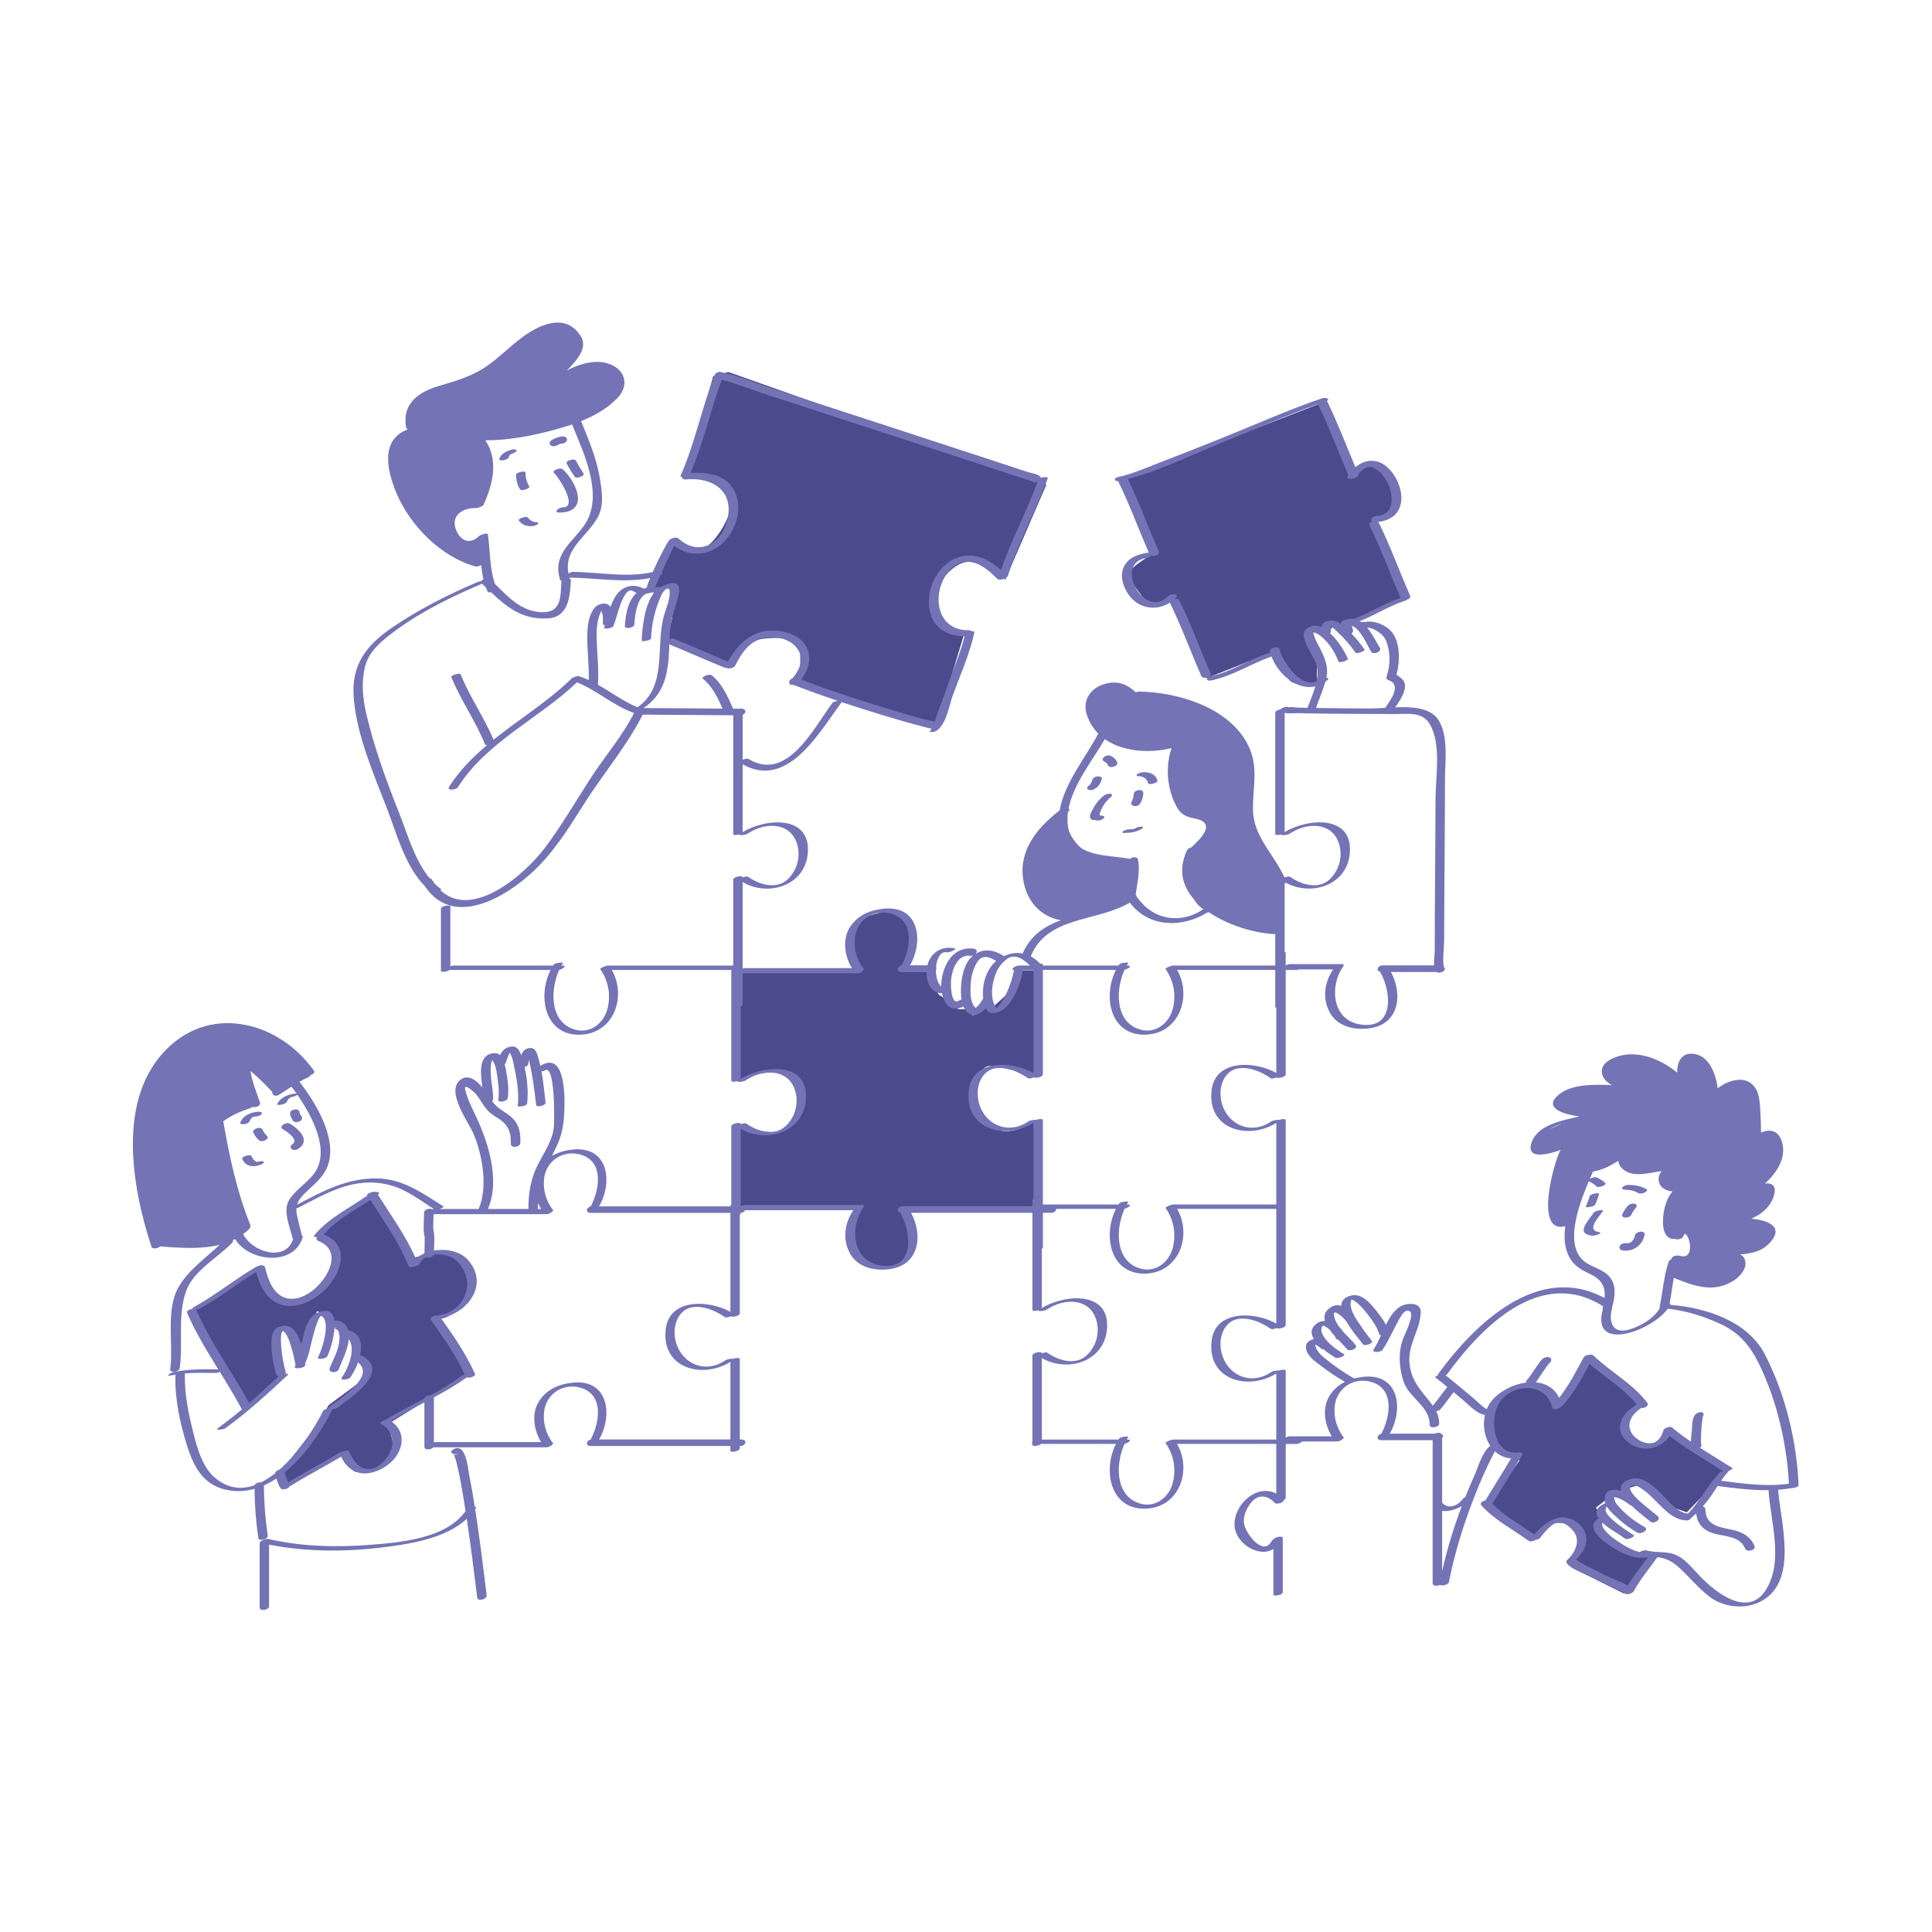 <?xml version="1.0" standalone="no"?>
<svg version="1.1" id="Layer_1" xmlns="http://www.w3.org/2000/svg" xmlns:xlink="http://www.w3.org/1999/xlink" x="0px" y="0px" width="595.28px" height="595.28px" viewBox="0 0 595.28 595.28" enable-background="new 0 0 595.28 595.28" xml:space="preserve">
<path id="color_x5F_2" fill="#4a4a8c" d="M321.249,372.455l-42.5,1l2.5,10.5c0,0-2.5,6-6.5,6.5s-10.5-2-12.5-5s1.5-13.5,1.5-13.5
	h-37.5v-24.5l2-1c0,0,7.5,3.5,12.5,2s6-7.5,6-7.5s0.5-5-4-9s-15.5,1-15.5,1v-33.5l37.5-0.5c0,0-3-1.5-3.5-7.5s2-8.5,11-10.5
	s8,8.5,8,8.5l-1,9h8l0.5,5.5l1.5,2.5l3,2l3,2.5h3.5l1,2l3.5-3l2.5,0.5l6-5.5l3-6h4l1,33l-2-1c0,0-10.5-2.5-13-2.5s-5.5,6.5-5.5,6.5
	s2,9,7,12.5s13.5-2.5,13.5-2.5L321.249,372.455z M514.249,441.455c0,0-0.5,2-3,3.5s-4.5,0.5-8.5-2s3-11,3-11l-15.343-13.087
	l-1.657-1.413l-3,8.5l-7,7.5l-0.5-4c0,0-4-2.5-6.5-2.5s-11,2-12,10.5s8.5,12.5,8.5,12.5l-10.5,14.5l16,9c0,0,0,0,1.5-2.5
	s7.5-2,11-0.5s-2,12.5-2,12.5l16,8l8.5-11.5c0,0-6.5,0-9-1.5s-8.5-7-8.5-7l2-3.5l-1.5-3l2-1.5l2-1.5l2.5-1.5l2-1l5-1.5l8.5,6.5l6,2
	l12.5-13L514.249,441.455z M140.249,387.455c-3.5-3-14,0.5-14,0.5l-10.5-20.5l-17.5,13l5.5,4.5l-2,8.5c0,0-5,6-10.5,8s-11-11-11-11
	l-22,13.5l18,29.5l10.5-10l-1.5-3c0,0-0.5-8,2-10.5s4,8.5,4,8.5l2.5-6.5l4-8l5,3l2,1.5l2.5,2.5l2,2l1,4l1.5,2l1,5.5l-11.5,8.5
	l-3,5.5l-12.5,16l0.5,2l2,2l17.5-11l3.5,6c0,0,7,0.5,10.5-3s-0.5-11.5-0.5-11.5l25-15.5l-11-16.5l4-1c0,0,6-2.5,7-7.5
	S143.749,390.455,140.249,387.455z M430.749,154.455c1-3.5,0-6.5-5.5-10s-8,3-8,3l-9.5-23.5l-62,24l9,23c0,0-7,4-7,6s6,9,6,9l7.5-1
	l10.5,24l19-7.5l2.5,0.5c0,0,2.5,6.5,4.5,8s8,1,8,1s0-5,0-7s-2.5-9.5-2.5-9.5l6,1.5l1-2.5l2.5-0.5l3-1l3.5-1l13-6l-8.5-24
	C423.749,160.955,429.749,157.955,430.749,154.455z M219.748,115.956l-8.667,30.667l8.667,1.333l6,6.667
	c0,0-1.333,7.333-6.667,12.667s-12-0.667-12-0.667l-7.333,14l4,0.667h4l-0.667,9.333l-2,7.333l19.333,8c0,0,4.667-6.667,6.667-8
	s9.333-2,13.333-0.667s1.333,13.333,1.333,13.333l42.667,13.333l8.667-28.667l-6.667-3.333l-2.667-9.333c0,0,4-8,9.333-9.333
	s12.667,5.333,12.667,5.333l12.667-29.333l-98-34.667L219.748,115.956z"></path>
<path id="color_x5F_1" d="M493.889,373.13c-0.859,1.26-1.939,2.417-2.623,3.789c-0.824,1.652-0.22,2.54,1.6,2.74
	c0.662,0.073-0.215,0.588-0.38,0.66c-0.611,0.27-1.346,0.469-2.019,0.395c-1.484-0.163-3.025-0.802-2.355-2.557
	c0.64-1.674,1.932-3.018,2.929-4.48c0.322-0.472,1.2-0.646,1.711-0.744C492.826,372.918,494.155,372.739,493.889,373.13z
	 M499.961,385.292c3.263,0.446,6.12-1.569,6.746-4.798c0.294-1.522-2.679-1.197-2.946,0.183c-0.281,1.453-1.273,2.598-2.83,2.386
	c-0.704-0.096-1.579,0.223-1.88,0.913C498.757,384.648,499.319,385.205,499.961,385.292z M489.786,371.89
	c0.446-0.084,1.477-0.273,1.709-0.752c0.496-1.023,0.838-2.116,1.197-3.192c0.151-0.454-0.97-0.245-1.142-0.212
	c-0.384,0.073-1.553,0.285-1.709,0.752c-0.359,1.076-0.701,2.169-1.197,3.192C488.434,372.113,489.662,371.914,489.786,371.89z
	 M501.648,371.458c-0.753,0.775-1.294,1.673-1.774,2.634c-0.314,0.629,0.27,1.02,0.843,1.066c0.647,0.052,1.582-0.216,1.897-0.848
	c0.394-0.787,0.8-1.52,1.417-2.155c0.454-0.467,0.285-1.065-0.334-1.247C503.011,370.708,502.144,370.947,501.648,371.458z
	 M500.656,366.553c1.361,0.02,2.85,0.274,4.022,1.005c0.557,0.347,1.324,0.185,1.898-0.044c0.18-0.072,1.349-0.698,0.808-1.035
	c-1.657-1.033-3.625-1.362-5.554-1.39c-0.632-0.009-1.509,0.24-1.922,0.754C499.475,366.383,500.278,366.548,500.656,366.553z
	 M551.824,458.54c-0.037,0.009-0.073,0.02-0.11,0.026c-1.276,0.219-2.565,0.349-3.859,0.443c0.871,10.446,6.131,27.8-4.863,34.172
	c-5.047,2.925-12.024,2.155-16.507-1.389c-3.234-2.557-5.829-5.739-8.847-8.526c-2.33-2.151-4.108-3.116-6.989-3.479
	c-0.018,0.03-0.027,0.057-0.049,0.088c-2.448,3.428-5.167,6.659-7.183,10.375c-0.087,0.16-0.234,0.294-0.413,0.408
	c-0.637,0.497-1.949,0.781-2.498,0.27c-0.525-0.489-2.792-1.363-3.8-1.857c-2.225-1.091-4.452-2.179-6.665-3.294
	c-1.018-0.513-7.758-3.057-7.415-4.688c0.048-0.231,0.209-0.431,0.428-0.595c2.359-2.244,4.108-5.98,1.638-8.854
	c-1.8-2.094-4.258-3.628-6.763-1.496c-1.319,1.123-2.418,2.428-3.486,3.785c-0.207,0.263-0.813,0.471-1.407,0.565
	c-0.608,0.403-1.564,0.604-2.053,0.25c-4.925-3.568-10.448-6.377-14.568-10.946c-0.565-0.627,0.334-1.301,1.273-1.488
	c2.578-4.349,5.34-8.586,7.898-12.95c-1.976-0.155-3.644-0.956-4.959-2.17c-0.123,0.193-0.259,0.425-0.406,0.708
	c-0.538,1.034-1.064,2.073-1.562,3.126c-1.431,3.027-2.784,6.093-4.017,9.206c-3.51,8.863-6.389,17.935-8.221,27.298
	c-0.147,0.751-2.155,1.219-2.736,0.791c-0.86,0.446-2.261,0.414-2.261-0.545c0-14.677,0-29.354,0-44.03c-5.248,0-10.496,0-15.744,0
	c-1.815,0-1.412-1.702-0.076-1.972c2.689-5.037,4.09-13.289-2.378-15.738c-5.578-2.112-11.392,1.366-11.979,7.258
	c-0.341,3.423,0.572,6.504,2.528,9.313c0.917,0.304-0.765,1.533-1.689,1.533c-3.618,0-7.235,0-10.853,0
	c-0.399,0.363-1.28,0.759-1.763,0.759c-1.108,0-2.215,0-3.323,0c0,5.536,0,11.072,0,16.607c0,0.273-0.244,0.504-0.587,0.683
	c0.049,0.732-2.213,1.506-2.808,0.863c-2.302-2.49-5.241-2.749-7.413,0.111c-1.39,1.83-2.551,4.415-1.924,6.767
	c0.802,3.014,5.94,9.739,8.442,4.819c0.091-0.18,0.308-0.336,0.579-0.46c0.461-0.77,2.813-1.098,2.813-0.512
	c0,5.586,0,11.173,0,16.76c0,0.954-2.897,1.426-2.897,0.776c0-4.679,0-9.359,0-14.038c-4.514,2.853-11.924-1.841-11.971-7.51
	c-0.054-6.559,7.108-12.637,12.869-9.554c0-5.104,0-10.208,0-15.313c-10.188,0-20.377,0-30.565,0
	c4.725,8.244,0.57,19.806-9.943,19.954c-10.765,0.152-12.984-11.946-8.892-19.954c-7.695,0-15.391,0-23.086,0
	c-0.693,0.625-2.656,0.852-2.656,0.325c0-0.132,0-0.264,0-0.396c-0.282-0.1-0.226-0.296,0-0.506c0-4.488,0-8.977,0-13.464
	c0-4.389,0-8.779,0-13.168c0-0.947,2.897-1.416,2.897-0.776c0,0.034,0,0.067,0,0.101c0.64-0.259,1.393-0.426,1.713-0.2
	c3.424,2.399,8.692,4.034,12.178,0.741c2.619-2.475,3.844-6.244,3.141-9.818c-1.545-7.859-9.893-8.066-15.58-4.175
	c-0.449,0.307-2.877,0.678-2.427,0.134c-0.841,0.293-1.922,0.318-1.922-0.073c0-9.978,0-19.955,0-29.932
	c-12.457,0-24.915,0-37.372,0c3.738,7.053,2.528,16.284-6.904,17.394c-4.378,0.514-9.423-0.549-11.804-4.67
	c-2.535-4.39-1.858-9.443,0.897-13.527c-11.114,0-22.229,0-33.343,0c-0.187,0.421-0.682,0.796-1.355,0.822c0,0.036,0,0.072,0,0.108
	c0,0.18-0.106,0.343-0.276,0.484c0,10.114,0,20.229,0,30.342c0,0.852-2.34,1.314-2.81,0.933c-0.656,0.279-1.461,0.474-1.801,0.242
	c-2.739-1.873-6.266-3.476-9.678-3.089c-4.28,0.484-6.144,4.934-5.763,8.797c0.782,7.923,8.811,12.375,15.702,7.545
	c0.337-0.237,1.812-0.513,2.318-0.394c0.854-0.331,2.031-0.375,2.031,0.033c0,8.274,0,16.547,0,24.821c0.164,0,0.327,0,0.49,0
	c1.971,0,1.329,2.012-0.286,2.012c-0.068,0-0.136,0-0.204,0c0,0.234,0,0.468,0,0.702c0,0.947-2.897,1.416-2.897,0.776
	c0-0.493,0-0.985,0-1.478c-14.33,0-28.659,0-42.988,0c-1.815,0-1.412-1.702-0.076-1.972c2.689-5.037,4.089-13.289-2.378-15.738
	c-5.577-2.112-11.392,1.366-11.979,7.258c-0.341,3.423,0.573,6.504,2.527,9.312c0.917,0.304-0.765,1.533-1.689,1.533
	c-11.653,0-23.306,0-34.958,0c-0.622,0.793-2.743,1.018-2.743-0.163c0-4.557,0-9.113,0-13.67c-3.496,1.834-6.995,3.667-10.353,5.759
	c5.371,3.479,3.713,10.172-1.097,13.623c-2.215,1.589-5.211,2.814-7.992,2.427c-3.057-0.426-4.979-2.438-6.219-5.074
	c-5.063,3.051-10.352,5.708-15.351,8.866c-0.096,0.061-0.26,0.117-0.455,0.166c-0.169,0.774-2.209,1.412-2.808,0.721
	c-0.515-0.594-0.793-1.52-1.057-2.244c-0.093-0.255-0.192-0.521-0.287-0.792c-1.24,0.822-2.521,1.541-3.841,2.127
	c0.038,5.196,0.427,10.354,1.19,15.496c0.165,1.112-2.747,1.795-2.897,0.776c-0.75-5.055-1.115-10.122-1.179-15.226
	c-2.412,0.679-4.929,0.903-7.532,0.521c-7.854-1.151-11.069-6.779-13.283-13.888c-2.146-6.892-3.797-14.425-3.545-21.687
	c0.002-0.054,0.015-0.106,0.038-0.156c-0.423,0.074-0.847,0.147-1.269,0.243c-2.028,0.457-0.509-0.706,0.571-0.949
	c4.587-1.033,9.198-0.926,13.858-0.88c-3.49-5.647-6.96-11.304-9.606-17.41c-0.254-0.585,0.767-1.151,1.678-1.237
	c-0.128-0.129-0.021-0.332,0.51-0.622c6.687-3.653,12.565-8.556,19.154-12.369c0.125-0.072,0.304-0.131,0.503-0.177
	c0.797-0.438,1.997-0.408,2.202,0.459c0.85,3.604,2.475,8.382,6.559,9.411c3.116,0.785,6.382-0.876,8.695-2.862
	c4.305-3.696,8.559-11.754,1.223-14.732c-0.708-0.287-0.763-0.764-0.502-1.191c-0.685,0.024-1.197-0.15-0.81-0.618
	c4.457-5.378,10.754-8.278,16.341-12.236c-0.028-0.046-0.058-0.091-0.087-0.137c-0.221-0.356,1.881-1.271,2.668-0.952
	c0.823-0.014,1.484,0.207,0.731,0.768c-0.028,0.021-0.058,0.042-0.086,0.063c4.07,6.479,8.642,12.689,11.685,19.732
	c0.773-0.665,1.671-1.212,2.656-1.633c0.025-1.635,0.146-3.906,0.045-5.351c-0.042-0.074-0.092-0.141-0.109-0.245
	c-0.021-0.12-0.031-0.243-0.047-0.364c-0.023,0.002-0.025-0.035-0.013-0.095c-0.27-2.121,0.019-4.488,0.019-6.582
	c0-0.869,1.723-1.387,2.52-0.951c0.171-0.055,0.337-0.089,0.485-0.092c-4.484-2.841-8.651-6.185-13.943-7.46
	c-10.697-2.58-18.904,2.497-28.007,7.16c-0.078,0.04-0.221,0.083-0.395,0.124c-0.044,0.543-0.015,1.127,0.105,1.765
	c0.425,2.254,1.101,4.433,1.628,6.663c0.174,0.087,0.265,0.226,0.206,0.432c-2.639,9.091-16.569,7.633-20.811,0.597
	c-0.242,0.125-0.491,0.233-0.737,0.349c0.134,0.208,0.097,0.488-0.242,0.839c-4.499,4.648-11.896,8.525-14.147,14.865
	c-2.673,7.528-0.886,15.935-1.953,23.726c-0.17,1.244-3.123,1.668-2.929,0.248c1.079-7.881-1.552-18.312,2.693-25.447
	c3.132-5.264,8.175-8.68,12.537-12.816c-5.872,1.458-12.477,0.917-18.337,0.485c-0.664,0.622-2.407,0.918-2.664,0.133
	c-6.089-18.605-10.848-45.875,4.999-61.25c13.997-13.58,34.602-7.825,45.082,7.021c0.38,0.539-0.316,1.077-1.108,1.313
	c-0.069,0.263-0.306,0.524-0.787,0.728c-0.894,0.378-1.751,0.824-2.59,1.305c4.836,6.31,11.12,16.475,9.081,24.708
	c-0.915,3.693-3.465,5.984-6.188,8.498c-1.594,1.471-3.058,2.836-3.618,4.673c7.943-4.145,15.398-8.251,24.734-8.07
	c7.992,0.154,13.957,4.597,20.405,8.639c0.158,0.099-0.475,0.5-1.189,0.774c3.99,0,7.979,0,11.969,0
	c2.971-6.627,1.156-16.815-1.577-23.198c-1.586-3.704-8.519-12.886-4.143-16.505c2.407-1.99,4.915-0.093,6.889,2.258
	c-0.633-4.602-1.317-10.4,3.868-10.572c0.623-0.021,1.131,0.221,1.549,0.619c0.613-1.204,1.478-2.201,2.941-2.562
	c1.909-0.471,2.811,0.498,3.441,2.222c0.044,0.121,0.082,0.253,0.125,0.375c0.345-0.901,0.873-1.676,1.791-2.022
	c1.791-0.676,2.678,0.19,3.21,1.825c0.369,1.13,0.669,2.286,0.927,3.457c7.434-4.636,7.559,8.478,7.426,12.961
	c-0.128,4.302-0.533,7.952-2.447,11.885c-0.482,0.991-0.949,1.95-1.397,2.893c1.924-1.112,4.137-1.723,6.482-1.954
	c10.954-1.081,12.331,10.058,8.029,17.515c13.49,0,26.979,0,40.468,0c0-0.034,0-0.068,0-0.103c0-0.18,0.106-0.343,0.276-0.484
	c0-8.02,0-16.038,0-24.057c0-0.947,2.897-1.416,2.897-0.776c0,0.034,0,0.067,0,0.101c0.64-0.259,1.393-0.426,1.714-0.2
	c3.424,2.4,8.692,4.035,12.178,0.741c2.619-2.475,3.844-6.243,3.141-9.818c-1.545-7.858-9.893-8.066-15.58-4.175
	c-0.449,0.307-2.878,0.678-2.427,0.134c-0.842,0.293-1.923,0.318-1.923-0.073c0-11.273,0-22.545,0-33.818
	c0-0.122,0.049-0.235,0.132-0.339c-0.062,0.009-0.12,0.014-0.173,0.014c-12.262,0-24.524,0-36.786,0
	c4.724,8.244,0.57,19.806-9.943,19.954c-10.765,0.152-12.983-11.946-8.891-19.954c-10.387,0-20.774,0-31.161,0
	c-0.001,0-0.002,0-0.004,0c-0.711,0.586-2.637,0.799-2.637,0.326c0-6.385,0-12.77,0-19.154c0-0.906,2.897-1.356,2.897-0.776
	c0,6.173,0,12.347,0,18.52c0.343-0.153,0.7-0.261,0.95-0.261c10.244,0,20.488,0,30.732,0c0.054-0.083,0.103-0.169,0.158-0.251
	c0.469-0.697,3.04-0.797,2.854-0.522c-0.163,0.242-0.315,0.509-0.468,0.773c0.077,0,0.154,0,0.231,0c1.75,0,0.088,1.092-0.908,1.307
	c-2.648,5.778-2.958,14.905,3.424,17.905c5.46,2.567,10.576-1.147,11.625-6.654c0.781-4.101-0.038-8.056-2.414-11.485
	c-0.119-0.171,0.687-0.626,1.489-0.856c0.312-0.129,0.625-0.217,0.851-0.217c12.879,0,25.759,0,38.638,0c0-8.82,0-17.641,0-26.461
	c0-0.947,2.897-1.416,2.897-0.776c0,0.034,0,0.067,0,0.101c0.64-0.259,1.393-0.426,1.714-0.2c3.424,2.4,8.692,4.035,12.178,0.741
	c2.619-2.475,3.844-6.243,3.141-9.818c-1.545-7.859-9.893-8.066-15.58-4.175c-0.449,0.307-2.874,0.677-2.428,0.135
	c-0.842,0.293-1.922,0.318-1.922-0.073c0-12.2,0-24.4,0-36.6c-9.302-0.031-18.604-0.174-27.905-0.188
	c-4.907,9.729-12.302,18.36-18.12,27.581c-4.593,7.278-9.106,14.574-15.396,20.522c-8.857,8.377-24.996,17.802-33.693,4.615
	c-5.959-6.017-8.611-16.077-11.489-23.566c-4.158-10.823-9.465-22.827-10.34-34.515c-0.769-10.279,4.05-16.211,12.25-21.752
	c8.154-5.509,16.983-9.934,26.02-13.797c0.2-0.085,0.572-0.15,0.956-0.183c0.105-0.241,0.386-0.466,0.743-0.633
	c-0.327-1.401-0.541-2.854-0.7-4.322c-0.602,0.282-1.363,0.493-1.73,0.391c-10.66-2.96-20.21-12.599-24.41-22.725
	c-2.816-6.789-5.046-16.207,3.488-19.502c0.035-0.013,0.07-0.022,0.105-0.034c-0.316-0.103-0.555-0.323-0.613-0.69
	c-1.169-7.478,4.046-10.917,10.571-12.796c5.381-1.551,10.63-3.184,15.192-6.586c3.542-2.642,6.662-5.793,10.23-8.402
	c5.458-3.991,13.3-7.432,17.852-0.228c2.228,3.526-1.037,7.335-4.253,10.531c3.655-1.851,7.78-3.132,11.529-2.38
	c6.01,1.206,8.395,6.583,3.772,11.19c-3.089,3.079-6.895,5.217-10.936,6.842c2.263,5.59,4.7,11.296,5.712,17.259
	c0.666,3.923,1.475,8.602-0.555,12.299c-3.396,6.186-10.621,9.77-9.021,17.436c0.399-0.311,0.94-0.557,1.382-0.552
	c8.046,0.103,16.6,1.887,24.546,0.054c1.841-4.137,4.313-8.851,5.006-9.736c0.504-0.644,1.841-0.986,2.62-0.814
	c0.004,0,0.008,0.001,0.012,0.002c0.153,0.033,0.227,0.104,0.226,0.231c0.113,0.041,0.218,0.093,0.302,0.167
	c6.28,5.542,13.327,1.165,14.915-6.3c1.854-8.719-4.767-12.816-12.814-12.09c-0.945,0.085-1.265-0.311-1.179-0.764
	c-0.367-0.03-0.598-0.146-0.5-0.367c4.383-9.921,6.463-20.631,10.375-30.727c0.008-0.022,0.025-0.042,0.037-0.063
	c0.086-0.645,1.031-1.359,1.91-1.183c5.402,1.081,10.787,3.42,16.013,5.118c11.329,3.68,22.653,7.372,33.976,11.07
	c11.197,3.657,22.394,7.316,33.584,10.992c3.667,1.204,7.335,2.408,11,3.624c1.02,0.338,2.962,0.578,3.805,1.325
	c0.189,0.168,0.282,0.342,0.313,0.514c0.923-0.355,2.287-0.381,2.097,0.15c-3.651,10.193-9.07,19.658-12.252,30.027
	c-0.081,0.264-0.423,0.485-0.844,0.639c-0.64,0.513-1.961,0.782-2.491,0.232c-2.651-2.752-6.84-6.266-11.018-4.957
	c-2.995,0.938-5.091,3.771-6.14,6.618c-2.481,6.734,0.279,14.31,8.313,14.217c0.536-0.006,0.869,0.132,1.045,0.334
	c0.492-0.049,0.862,0.021,0.805,0.29c-1.42,6.658-4.443,13.359-6.759,19.743c-1.026,2.828-2.421,11.61-6.907,10.982
	c-0.372-0.052,0.02-0.337,0.597-0.607c-0.217,0.058-0.434,0.116-0.651,0.174c0.199-0.146,0.377-0.369,0.547-0.619
	c-1.041-0.093-2.161-0.486-2.949-0.684c-3.738-0.94-7.441-2.024-11.129-3.144c-4.576-1.39-9.15-2.816-13.697-4.321
	c-0.006,0.076-0.036,0.162-0.113,0.265c-6.904,9.235-16.493,26.685-30.343,18.897c0,6.906,0,13.813,0,20.719
	c0,0.072-0.022,0.141-0.053,0.207c7.154-4.343,21.301-5.459,20.104,6.677c-0.979,9.926-12.243,13.243-20.052,8.702
	c0,8.88,0,17.76,0,26.639c0.226-0.086,0.45-0.14,0.641-0.14c11.008,0,22.016,0,33.024,0c-2.296-3.829-3.095-8.999-0.441-12.877
	c2.403-3.512,6.152-5.034,10.277-5.44c10.928-1.078,12.324,10.003,8.061,17.46c1.791,0,3.583,0,5.374,0
	c0.003-0.015,0.006-0.03,0.009-0.044c0.965-3.922,4.391-6.014,8.352-5.188c0.934,0.195-1.62,1.366-2.357,1.212
	c-1.935-0.404-3.112,1.881-3.355,4.505c0.161,0.272,0.131,0.615-0.044,0.917c-0.019,2.01,0.501,4.057,1.642,5.14
	c-0.007-0.373-0.002-0.745,0.026-1.109c0.431-5.514,3.627-11.446,9.984-10.558c1.171,0.163,1.113,0.996,0.562,1.591
	c2.645-1.677,5.712-1.232,8.453,0.494c0.115,0.072,0.192,0.15,0.254,0.229c1.968-0.937,3.931-1.211,5.802-0.846
	c2.525-5.699,6.834-8.435,11.775-10.247c-6.323-1.082-10.765-6.056-11.654-12.958c-1.157-8.978,4.611-15.706,11.281-20.889
	c1.537-8.477,7.995-16.282,11.917-23.648c-1.542-1.558-2.772-3.487-3.544-5.85c-1.502-4.601,1.375-8.532,6.053-9.594
	c4.072-0.925,6.51,0.471,9.103,2.73c0.239-0.154,0.54-0.254,0.899-0.248c11.709,0.181,26.917,4.608,33.113,15.531
	c4.002,7.056,1.982,13.122,2.027,20.757c0.049,8.25,6.309,13.654,9.56,20.689c0.127,0.048,0.208,0.12,0.208,0.223
	c0,0.034,0,0.067,0,0.101c0.64-0.259,1.393-0.426,1.714-0.2c3.424,2.4,8.692,4.035,12.178,0.741
	c2.619-2.475,3.844-6.243,3.141-9.818c-1.544-7.859-9.893-8.066-15.58-4.175c-0.449,0.307-2.874,0.677-2.428,0.135
	c-0.842,0.293-1.922,0.318-1.922-0.073c0-12.47,0-24.94,0-37.41c0-0.508,0.834-0.876,1.607-1.012
	c0.475-0.583,2.129-1.068,2.706-0.547c-0.418-0.378,1.984-0.017,2.719,0.007c0.965,0.031,1.931,0.044,2.896,0.066
	c0.779-2.143,1.785-4.365,2.437-6.62c-5.611,1.312-11.427-3.667-13.523-9.195c-0.04,0.016-0.073,0.032-0.117,0.047
	c-6.233,2.209-11.813,5.902-18.336,7.308c-1.491,0.321-1.957-0.557-0.918-1.044c-0.765,0.395-1.951,0.397-2.293-0.383
	c-3.252-7.426-6.011-15.058-9.577-22.346c-0.031-0.063-0.048-0.125-0.06-0.187c-4.464,2.89-10.36,1.745-13.253-3.271
	c-1.341-2.327-2.116-5.108-0.979-7.681c1.291-2.918,4.628-4.049,7.554-4.436c0.063-0.008,0.114-0.009,0.171-0.014
	c-3.172-7.293-5.896-14.773-9.396-21.923c-0.02-0.041-0.026-0.079-0.038-0.119c-1.306,0.063-1.46-0.959,0.125-1.288
	c4.225-0.877,8.364-2.766,12.376-4.303c6.5-2.49,12.97-5.061,19.432-7.648c10.245-4.102,20.412-8.7,30.861-12.264
	c1.114-0.38,2.687,0.198,1.527,0.801c0.022,0.034,0.049,0.064,0.067,0.102c3.246,6.632,5.827,13.549,8.715,20.337
	c1.607-1.376,3.566-2.219,5.854-1.931c3.041,0.382,5.309,2.887,6.679,5.448c1.393,2.602,2.195,5.963,1.13,8.822
	c-1.068,2.868-3.819,4.214-6.693,4.501c0.113,0.089,0.21,0.197,0.277,0.334c3.566,7.288,6.325,14.919,9.577,22.346
	c0.264,0.602-0.293,1.108-0.995,1.317c-0.131,0.115-0.357,0.234-0.71,0.35c-4.81,1.59-9.097,4.35-13.775,6.242
	c0.146,0.085,0.284,0.188,0.424,0.286c0.104-0.021,0.211-0.045,0.304-0.045c0.091,0,0.183,0,0.274,0c0.174,0,0.32,0.021,0.455,0.05
	c2.535-0.608,5.601,0.525,7.492,2.117c2.414,2.031,3.151,5.72,3.091,8.718c-0.037,1.846-0.253,3.627-0.747,5.408
	c0.027-0.098,1.667,1.099,2.084,1.669c1.703,2.325-0.924,6.159-2.469,8.335c5.076-0.208,10.526,0.099,13.029,3.493
	c3.517,4.77,2.322,13.163,2.309,18.598c-0.022,9.418-0.074,18.837-0.139,28.255c-0.049,7.196-0.12,14.392-0.119,21.588
	c0,1.212-0.7,7.645,0.129,8.394c-0.001,0-0.003,0-0.004,0c0.187,0.163,0.194,0.418-0.143,0.789
	c-0.011,0.011-0.021,0.022-0.031,0.034c-0.483,0.53-1.734,0.823-2.388,0.398c-4.649,0-9.298,0-13.947,0
	c3.737,7.053,2.527,16.284-6.904,17.393c-4.377,0.514-9.423-0.548-11.804-4.669c-2.535-4.389-1.858-9.442,0.897-13.527
	c-3.511,0-7.023,0-10.535,0c-0.282,0.11-0.56,0.184-0.765,0.184c-1.108,0-2.215,0-3.323,0c0,10.724,0,21.447,0,32.171
	c0,0.852-2.34,1.314-2.81,0.933c-0.656,0.279-1.461,0.474-1.801,0.242c-2.739-1.873-6.266-3.476-9.679-3.089
	c-4.28,0.484-6.144,4.934-5.763,8.797c0.782,7.923,8.811,12.375,15.703,7.545c0.337-0.237,1.812-0.513,2.318-0.394
	c0.854-0.331,2.031-0.375,2.031,0.033c0,8.579,0,17.158,0,25.737c0,4.489,0,8.979,0,13.468c0,7.981,0,15.961,0,23.942
	c0,0.852-2.337,1.313-2.809,0.933c-0.656,0.28-1.462,0.475-1.802,0.242c-2.739-1.873-6.266-3.476-9.679-3.089
	c-4.28,0.484-6.144,4.934-5.763,8.797c0.782,7.923,8.812,12.375,15.703,7.544c0.337-0.237,1.812-0.513,2.318-0.394
	c0.854-0.331,2.031-0.375,2.031,0.033c0,6.889,0,13.778,0,20.667c0.39-0.243,0.858-0.428,1.216-0.428c4.324,0,8.648,0,12.972,0
	c-2.296-3.829-3.095-9-0.441-12.878c1.207-1.764,2.754-3.024,4.517-3.895c-2.449-1.385-4.79-2.967-7.026-4.672
	c-1.785-1.361-4.404-3.004-4.937-5.38c-0.379-1.69,0.538-2.57,2.085-3.058c0.104-0.033,0.207-0.04,0.31-0.062
	c-0.861-1.395-1.076-2.837,0.095-4.112c0.963-1.049,2.129-1.497,3.316-1.506c-0.374-1.326-0.17-2.595,1.058-3.67
	c1.365-1.194,2.686-1.37,3.926-0.954c0.047-1.306,0.713-2.376,2.356-2.983c3.063-1.13,5.461,0.903,7.361,3.146
	c1.402,1.655,3.006,3.599,4.057,5.666c1.108-2.233,2.403-4.289,4.307-5.542c1.906-1.256,6.576-1.631,6.439,1.712
	c-0.241,5.906-4.369,10.134-3.373,16.52c0.745,4.777,3.215,7.31,6.095,10.914c0.36,0.451,0.694,0.892,1.007,1.334
	c1.558-1.87,2.899-3.906,4.466-5.771c-1.231-1.016-2.471-2.021-3.742-2.987c-0.148-0.112,0.306-0.424,0.892-0.681
	c-0.046-0.119-0.021-0.269,0.117-0.458c11.424-15.709,31.029-34.276,51.171-23.28c0.315-3.236-0.703-5.63-4.365-7.364
	c-2.716-1.286-5.1-2.582-6.542-5.332c-1.443-2.753-1.659-6.037-1.191-9.463c-9.539,2.509-3.731-19.076-1.58-23.255
	c0.047-0.091,0.116-0.171,0.195-0.248c-3.599,1.312-10.585,3.202-9.115-1.905c1.669-5.797,9.342-7.101,14.889-8.412
	c-4.335-0.517-10.898-2.296-7.029-6.125c3.968-3.926,11.115-3.74,16.995-3.504c-1.624-0.891-2.983-2.164-3.112-4.118
	c-0.156-2.354,2.392-3.814,4.256-4.509c6.454-2.407,13.71,0.466,18.975,4.76c-0.042-3.133,1.197-6.165,4.961-5.789
	c4.809,0.48,6.933,6.046,7.522,10.64c3.557-2.798,9.195-4.282,11.808,0.25c1.133,1.966,1.185,4.712,1.334,6.909
	c0.146,2.156,0.194,4.314,0.209,6.474c2.469-1.105,5.216-0.84,6.354,2.592c1.667,5.032-1.419,9.693-5.129,13.09
	c-0.004,0.007-0.008,0.013-0.012,0.019c1.867-0.208,3.395,0.374,2.929,2.937c-0.669,3.687-3.765,6.52-7.165,7.89
	c4.257,0.354,10.011,2.052,6.287,6.786c-2.568,3.265-6.036,3.941-9.691,4.214c0.989,0.563,1.677,1.453,1.639,2.888
	c-0.057,2.128-2.105,4.261-3.805,5.3c-6.259,3.827-12.191,1.463-18.28-0.941c-0.478,2.614-0.801,5.27-1.306,7.865
	c0.203,0.06,0.307,0.167,0.231,0.333c-0.016,0.035-0.04,0.071-0.056,0.106c11.027,0.839,23.94,5.012,29.25,15.373
	c6.245,12.186,9.755,26.551,10.321,40.216C554.19,458.145,552.671,458.525,551.824,458.54z M258.183,215.953
	c-4.563-1.526-9.094-3.145-13.57-4.896c-0.838,0.065-1.666-0.237-1.398-0.87c-0.102-0.449,0.391-0.965,1.008-1.237
	c1.825-2.207,3.416-5.179,2.081-7.994c-1.343-2.831-4.302-4.315-7.35-4.536c-6.657-0.482-9.685,3.255-12.471,8.715
	c-0.395,0.774-2.074,1.031-2.659,0.558c-0.271,0.042-0.515,0.042-0.679-0.024c-5.675-2.295-11.251-4.824-16.914-7.147
	c-0.021,0.641-0.043,1.28-0.071,1.916c-0.318,7.212-1.519,13.517-7.888,17.729c8.12,0.012,16.24,0.123,24.36,0.172
	c-1.497-3.388-3.129-6.859-6.062-9.204c-0.655-0.523,1.985-1.65,2.708-1.072c3.243,2.592,4.959,6.564,6.6,10.29
	c0.854,0.003,1.709,0.011,2.564,0.012c1.666,0.002,1.464,1.44,0.385,1.885c0,4.617,0,9.233,0,13.85
	c0.624-0.298,1.461-0.456,1.831-0.234c11.918,7.168,19.933-9.397,25.83-17.285C256.735,216.248,257.51,216.01,258.183,215.953z
	 M184.252,210.795c-0.003,0.056-0.018,0.111-0.042,0.165c4.085,2.302,7.887,5.201,12.23,6.966
	c9.515-6.678,5.265-19.184,8.323-28.842c0.632-1.997,1.517-4.191,1.589-6.3c0.1-2.893-1.872-0.971-2.616,0.661
	c-1.856,4.074-2.974,8.71-3.119,13.194c-0.024,0.77-2.908,1.105-2.897,0.776c0.124-3.864,0.896-11.142,3.819-14.792
	c-0.3-0.043-0.587-0.064-0.858-0.057c-0.512,0.192-1.083,0.321-1.399,0.275c-3.061,1.28-3.608,6.483-3.851,9.62
	c-0.077,0.995-2.994,1.559-2.9,0.354c0.25-3.238,0.749-6.766,2.857-9.369c0.22-0.271,0.46-0.509,0.708-0.734
	c-1.309-0.862-2.204-1.276-3.224,0.134c-0.745,1.031-1.277,2.2-1.714,3.392c-0.793,2.164-1.297,4.426-2.125,6.576
	c-0.319,0.828-3.152,1.167-2.875,0.447c0.082-0.211,0.151-0.432,0.227-0.647c-0.374-0.021-0.643-0.142-0.637-0.385
	c0.024-1.136,0.114-2.431-0.271-3.529c-0.041-0.181-0.11-0.348-0.186-0.51c-1.2,2.256-1.481,5.112-1.461,7.589
	C183.871,200.79,184.556,205.781,184.252,210.795z M207.734,168.202c-1.06,2.083-2.525,5.205-3.766,7.928
	c0.222,0.332,0.082,0.816-0.52,1.147c-0.676,1.5-1.241,2.786-1.574,3.58c0.497,0.022,0.992,0.074,1.481,0.162
	c2.474-1.417,6.623-2.789,5.805,1.716c-0.442,2.436-1.302,4.73-1.955,7.109c-0.626,2.283-0.812,4.654-0.913,7.024
	c0.474-0.149,0.952-0.214,1.221-0.105c5.626,2.276,11.156,4.781,16.77,7.088c3.638-6.56,9.037-10.921,17.151-9.197
	c8.217,1.746,10,8.712,5.438,14.708c7.968,3.093,16.108,5.767,24.271,8.289c3.858,1.192,7.724,2.371,11.622,3.429
	c1.212,0.328,2.424,0.662,3.647,0.944c1.088,0.251,2.11-0.067,1.108,0.516c0.169-0.098,0.34-0.162,0.508-0.199
	c0.323-0.948,0.582-1.902,0.807-2.494c1.282-3.369,2.497-6.764,3.685-10.167c1.546-4.429,3.579-9.017,4.669-13.615
	c-3.992-0.125-7.985-1.466-9.846-5.328c-1.781-3.695-1.389-8.258,0.359-11.901c1.763-3.678,4.83-6.657,8.923-7.472
	c4.52-0.899,8.555,1.342,11.798,4.283c3.161-9.3,7.895-17.966,11.272-27.189c-0.543,0.211-1.169,0.234-1.539-0.093
	c-0.134-0.119-3.43-1.119-4.479-1.466c-3.727-1.232-7.456-2.458-11.186-3.682c-11.035-3.622-22.073-7.231-33.113-10.835
	c-11.008-3.594-22.017-7.184-33.03-10.761c-4.14-1.344-10-3.622-13.97-4.652c-3.492,9.493-5.595,19.452-9.634,28.747
	c4.65-0.277,10.34,0.37,13.021,4.629c2.168,3.443,2.132,7.708,0.646,11.422C223.178,169.854,214.729,173.284,207.734,168.202z
	 M176.262,130.778c-2.044,0.7-4.12,1.3-6.169,1.844c-6.716,1.783-13.606,3.039-20.557,3.049c4.082,6.023,2.389,13.331-0.453,19.642
	c-0.016,0.035-0.04,0.066-0.06,0.099c0.27,0.306-1.714,1.157-2.263,1.133c-4.048-0.175-7.966,2.231-6.298,6.574
	c1.259,3.278,4.085,4.984,7.109,2.074c0.289-0.278,2.654-1.262,2.766-0.477c0.688,4.829,0.499,10.46,2.153,15.173
	c4.092,4.062,8.134,8.511,14.333,8.742c6.19,0.229,5.888-4.759,6.145-9.422c0.004-0.083,0.027-0.162,0.058-0.238
	c-0.226-0.044-0.393-0.141-0.445-0.31c-2.374-7.704,3.212-10.991,7.249-16.548C186.315,153.185,180.071,140.028,176.262,130.778z
	 M181.913,239.874c4.373-6.801,9.819-12.949,13.449-20.202c-6.33-2.173-11.401-6.981-17.592-9.426
	c-11.772,11.191-27.817,18.319-36.704,32.324c-0.533,0.841-3.461,1.079-2.71-0.105c3.181-5.014,7.265-9.148,11.73-12.912
	c-0.328,0.014-0.582-0.043-0.65-0.215c-2.876-7.224-7.5-13.526-10.375-20.75c-0.193-0.485,2.641-1.421,2.897-0.776
	c2.791,7.009,7.214,13.159,10.102,20.117c7.845-6.289,16.613-11.673,23.777-18.601c0.215-0.461,1.949-1.152,2.555-0.966
	c1.043,0.32,2.048,0.721,3.03,1.169c0.088-4.707-0.57-9.4-0.462-14.112c0.063-2.749,0.458-5.987,2.286-8.178
	c0.826-0.99,2.339-1.458,3.577-1.186c0.593,0.13,0.994,0.51,1.27,1.016c0.513-1.484,1.147-2.905,2.125-4.127
	c2.085-2.606,5.317-3.082,8.101-1.571c0.299-0.112,0.601-0.212,0.913-0.287c0.23-0.806,0.611-1.834,1.082-2.978
	c-8.12,1.573-16.643-0.038-24.83-0.143c0.003,0.079-0.019,0.157-0.07,0.233c0.297,0.126,0.496,0.36,0.475,0.733
	c-0.285,5.17-0.777,11.331-7.325,11.619c-7.679,0.338-12.311-3.4-17.253-8.059c-0.504,0.077-0.949,0.032-1.077-0.24
	c-0.198-0.42-0.372-0.854-0.534-1.292c-0.387-0.37-0.779-0.743-1.176-1.118c-9.119,3.912-18.292,8.317-26.316,14.2
	c-4.019,2.947-8.521,6.303-9.758,11.425c-1.176,4.868-0.689,9.807,0.449,14.637c2.419,10.265,6.089,20.355,9.983,30.144
	c2.558,6.427,4.826,14.706,9.477,20.344c0.295,0.049,0.551,0.18,0.7,0.424c0.258,0.424,0.526,0.816,0.798,1.193
	c0.638,0.625,1.306,1.216,2.031,1.739c0.112,0.081,0.021,0.22-0.182,0.372c9.741,9.096,25.75-4.524,32.296-13.245
	C173.082,254.306,177.343,246.982,181.913,239.874z M90.293,381.837c-0.05-0.078-0.092-0.163-0.116-0.264
	c-0.792-3.358-3.172-8.482-1.079-11.844c1.989-3.194,5.355-5.075,7.609-8.039c5.193-6.829-0.271-17.445-5.099-24.408
	c-0.313,0.431-1.203,0.633-1.66,0.701c-0.762,0.112-1.35,0.997-1.686,1.634c-0.255,0.485-1.237,0.672-1.707,0.76
	c-0.115,0.021-1.375,0.211-1.145-0.226c0.991-1.884,3.065-2.854,5.099-3.155c0.061-0.009,0.543-0.079,0.871-0.043
	c-0.537-0.766-1.064-1.484-1.565-2.145c-1.308,0.857-2.599,1.745-3.927,2.556c-1.085,0.663-2.226-0.099-1.986-0.95
	c-2.184-2.227-4.309-4.492-6.741-6.412c0.529,3.319,1.882,6.549,2.944,9.692c0.335,0.992-1.347,1.694-2.312,1.34
	c-0.177,0.159-0.403,0.309-0.726,0.418c-2.945,0.993-5.762,2.178-8.264,4.034c1.853,10.875,4.199,21.646,8.309,31.918
	c0.087,0.218,0.064,0.422-0.029,0.606c0.065,0.147,0.006,0.346-0.26,0.61c-0.601,0.596-1.238,1.116-1.892,1.603
	C77.521,385.692,87.931,389.041,90.293,381.837z M393.25,330.588c0-6.695,0-13.392,0-20.087c-0.195-0.043-0.323-0.125-0.323-0.257
	c0-3.799,0-7.599,0-11.398c-10.081,0-20.162,0-30.243,0c4.725,8.244,0.57,19.806-9.943,19.954
	c-10.765,0.152-12.983-11.946-8.892-19.954c-7.507,0-15.015,0-22.523,0c0,10.723,0,21.448,0,32.171c0,0.852-2.34,1.314-2.81,0.933
	c-0.656,0.279-1.461,0.474-1.801,0.242c-2.739-1.873-6.266-3.476-9.679-3.089c-4.28,0.484-6.144,4.933-5.763,8.797
	c0.782,7.922,8.811,12.375,15.703,7.545c0.337-0.237,1.812-0.513,2.318-0.394c0.854-0.331,2.031-0.375,2.031,0.033
	c0,8.68,0,17.359,0,26.039c7.768,0,15.535,0,23.302,0c0.053-0.083,0.103-0.168,0.158-0.25c0.469-0.697,3.04-0.797,2.855-0.522
	c-0.163,0.242-0.314,0.508-0.468,0.772c0.077,0,0.154,0,0.23,0c1.75,0,0.088,1.091-0.908,1.307
	c-2.649,5.778-2.958,14.906,3.423,17.905c5.46,2.567,10.577-1.146,11.625-6.653c0.78-4.102-0.038-8.057-2.414-11.486
	c-0.119-0.171,0.687-0.627,1.49-0.857c0.311-0.129,0.625-0.216,0.85-0.216c10.593,0,21.185,0,31.778,0c0-8.375,0-16.75,0-25.126
	c-8.636,5.357-21.357,2.043-19.931-10.091C374.455,326.25,386.774,326.939,393.25,330.588z M350.249,276.5
	c0.135,0.039,0.245,0.102,0.312,0.195c4.847,6.811,13.329,8.118,20.192,3.469c-1.249-0.854-2.186-1.887-2.851-3.045
	c-3.574-4.066-5.007-9.189-2.12-15.2c0.195-0.405,0.7-0.667,1.233-0.772c3.166-2.926,7.977-7.708,1.01-8.979
	c-2.179-0.398-3.992-1.101-5.191-3.111c-3.181-5.33-3.886-12.485-1.918-18.375c0.021-0.064,0.053-0.125,0.09-0.184
	c-6.682,1.629-14.955,1.228-20.584-2.761c-3.671,6.313-9.692,13.839-11.183,21.348c0.341,0.229,0.397,0.608-0.181,1.081
	c-0.26,1.88-0.221,3.755,0.238,5.606c0.052,0.208,0.113,0.404,0.173,0.601c0.748,1.644,1.935,3.507,3.777,5.007
	c4.003,2.51,10.027,2.328,14.923,3.256c0.763-0.664,2.302-0.767,2.487,0.238c0.679,3.693-0.273,7.227-0.749,10.876
	C350.208,275.929,350.368,276.191,350.249,276.5z M367.922,263.73c0.044-0.12,0.089-0.238,0.135-0.356
	C368.011,263.493,367.965,263.612,367.922,263.73z M405.679,209.915c0.388-1.924,0.418-3.863-0.276-5.786
	c-0.756-2.093-5.421-8.062-3.038-10.206c1.505-1.355,3.151-1.386,4.753-0.679c0.129-0.77,0.534-1.404,1.529-1.748
	c1.583-0.548,2.878-0.386,4.229,0.6c0.122,0.089,0.241,0.188,0.361,0.28c-0.009-0.05-0.027-0.097-0.034-0.148
	c-0.099-0.716,0.619-1.119,1.204-1.301c1.001-0.312,1.903-0.355,2.732-0.214c4.934-1.873,9.388-4.809,14.409-6.492
	c-3.248-7.418-6.004-15.041-9.566-22.32c-0.262-0.535,0.178-1,0.794-1.236c-0.74-0.473-0.021-1.664,1.215-1.69
	c5.503-0.119,5.579-5.844,3.726-9.82c-0.91-1.952-2.352-4.029-4.385-4.936c-2.049-0.913-3.602,0.341-4.793,1.901
	c0.116,0.56-0.459,1.014-1.145,1.186c-1.048,0.45-2.776,0.32-2.115-0.663c0.056-0.083,0.115-0.164,0.173-0.246
	c-3.169-7.275-5.888-14.738-9.369-21.875c-9.98,3.554-19.732,7.925-29.558,11.851c-9.35,3.735-19.148,8.71-29.047,11.21
	c3.56,7.279,6.316,14.901,9.564,22.319c0.432,0.986-1.333,1.716-2.337,1.3c-0.268,0.33-0.749,0.634-1.298,0.707
	c-10.659,1.408-0.816,19.401,6.608,11.699c0.68-0.705,3.52-0.731,2.331,0.502c-0.121,0.125-0.25,0.231-0.375,0.348
	c0.602-0.058,1.208,0.104,1.456,0.609c3.566,7.288,6.326,14.919,9.577,22.346c0.205,0.469-0.087,0.879-0.557,1.137
	c0.151-0.066,0.328-0.125,0.539-0.17c6.243-1.345,11.607-4.941,17.578-7.057c0.271-0.096,0.569-0.133,0.85-0.127
	c-0.057-0.195-0.11-0.391-0.157-0.587c-0.21-0.889,2.695-1.634,2.897-0.776C395.063,203.683,400.777,212.234,405.679,209.915z
	 M408.991,192.376c-0.615-0.246-0.411-0.044,0.014,0.007C409,192.381,408.996,192.378,408.991,192.376z M405.492,218.137
	c0.125,0.002,0.251,0.006,0.377,0.008c5.481,0.085,10.963,0.126,16.444,0.153c1.279,0.006,2.845-0.103,4.536-0.213
	c0.039-0.096,0.09-0.196,0.166-0.305c1.374-1.964,5.021-6.765,0.759-8.237c-0.532-0.184-0.705-0.575-0.535-1.088
	c0.828-2.495,1.163-5.51,0.656-8.096c-0.307-1.57-0.723-3.295-1.845-4.509c-0.794-0.859-3.158-2.619-4.766-2.41
	c1.554,1.876,2.75,4.322,3.877,6.162c0.748,1.221-2.037,2.258-2.664,1.234c-1.171-1.912-3.274-7.116-6.016-8.042
	c0.172,0.472,0.347,0.943,0.417,1.449c0.053,0.383-0.165,0.712-0.499,0.958c1.524,1.57,2.914,3.301,4.089,5.028
	c0.174,0.255-2.446,1.44-2.897,0.776c-1.522-2.237-3.405-4.337-5.37-6.19c-0.681-0.643-1.423-1.365-2.244-1.906
	c-0.007,0.58,0.044,1.153,0.136,1.733c0.023,0.148-0.112,0.293-0.33,0.425c2.639,2.417,4.815,6.128,5.517,7.955
	c0.18,0.469-2.661,1.393-2.897,0.776c-1.261-3.282-3.371-6.521-6.379-8.463c-0.471-0.304-0.958-0.631-1.481-0.853
	c0.04,0.084,0.072,0.177,0.09,0.286c0.222,1.399,0.819,2.626,1.49,3.865c1.665,3.071,3.362,6.497,2.569,10.092
	c-0.007,0.034-0.018,0.067-0.025,0.101c0.58,0.035,0.917,0.244,0.339,0.727c-0.214,0.179-0.431,0.345-0.648,0.5
	C407.59,212.797,406.399,215.435,405.492,218.137z M396.121,271.95c-0.067,0.132-0.17,0.252-0.296,0.355c0,7.015,0,14.029,0,21.043
	c0.196,0.043,0.323,0.125,0.323,0.257c0,1.294,0,2.589,0,3.883c0.39-0.243,0.858-0.428,1.216-0.428c5.287,0,10.575,0,15.862,0
	c0.978,0,0.958,0.4,0.561,0.8c0.005,0.012,0.007,0.024-0.003,0.038c-4.12,5.879-3.424,16.232,5.123,17.72
	c10.746,1.87,9.971-9.909,6.31-16.204c-1.375-0.301-0.718-1.96,0.751-1.96c5.299,0,10.597,0,15.896,0
	c-0.084-1.669,0.21-3.848,0.208-4.651c-0.02-6.059,0.032-12.118,0.073-18.177c0.065-9.516,0.133-19.032,0.164-28.548
	c0.022-6.719,1.841-16.614-1.692-22.838c-2.305-4.061-6.737-3.226-10.682-3.235c-4.898-0.011-9.796-0.029-14.694-0.067
	c-5.043-0.039-10.088-0.068-15.13-0.213c-0.953-0.027-2.881,0.202-4.284-0.055c0,12.176,0,24.351,0,36.527
	c0,0.072-0.021,0.141-0.053,0.207c7.154-4.342,21.302-5.46,20.105,6.677C414.91,272.88,403.916,276.239,396.121,271.95z
	 M317.585,294.663c1.015,0.543,1.984,1.293,2.891,2.246c0.477-0.026,0.851,0.059,0.851,0.288c0,0.101,0,0.201,0,0.302
	c7.767,0,15.534,0,23.302,0c0.054-0.083,0.103-0.169,0.158-0.251c0.469-0.697,3.04-0.797,2.855-0.522
	c-0.163,0.242-0.315,0.509-0.468,0.773c0.077,0,0.154,0,0.231,0c1.75,0,0.088,1.092-0.908,1.307
	c-2.648,5.778-2.958,14.905,3.424,17.905c5.46,2.567,10.577-1.147,11.625-6.654c0.78-4.101-0.038-8.056-2.414-11.485
	c-0.119-0.171,0.687-0.626,1.489-0.856c0.312-0.129,0.625-0.217,0.851-0.217c10.485,0,20.97,0,31.456,0c0-3.225,0-6.451,0-9.676
	c-5.997-0.228-14.145-2.54-20.23-6.603c-0.152-0.065-0.312-0.125-0.457-0.195c-7.786,4.892-18.217,4.939-24.112-2.911
	C337.885,284.139,322.693,282.149,317.585,294.663z M310.286,295.444c-1.487,1.105-2.68,2.602-3.381,4.326
	c-0.847,2.083-1.49,4.917-1.167,7.438c0.085,0.119,0.119,0.267,0.064,0.452c0.155,0.866,0.433,1.686,0.869,2.414
	c0.566,0.944,0.242,0.816,0.545,0.49c0.418-0.45,0.816-0.91,1.154-1.427c0.672-1.026,1.283-2.092,1.793-3.208
	c1.033-2.261,1.896-4.625,2.239-7.096c-1.394-0.137,0.658-1.333,1.496-1.333c1.15,0,2.3,0,3.45,0
	c-0.618-0.622-1.355-1.275-2.161-1.794c-0.153-0.052-0.282-0.129-0.379-0.23C313.377,294.657,311.775,294.336,310.286,295.444z
	 M301.131,296.387c-1.386,2.144-1.955,4.75-2.077,7.276c-0.095,1.959-0.138,4.69,1.071,6.375c0.352,0.49,0.619,0.431,0.409,0.575
	c1.063-0.729,1.762-1.902,2.404-2.991c0.003-0.005,0.008-0.01,0.012-0.015c-0.474-4.15,0.841-8.845,4.011-11.524
	c-0.063-0.023-0.123-0.049-0.178-0.083C304.787,294.742,302.604,294.109,301.131,296.387z M295.561,308.252
	c0.207-0.144,0.446-0.227,0.693-0.266c-0.195-1.314-0.195-2.668-0.143-3.76c0.155-3.219,0.911-7.307,3.45-9.571
	c0.124-0.11,0.25-0.208,0.375-0.308c-0.278,0.125-0.587,0.189-0.899,0.146c-4.134-0.577-5.766,4.388-6.024,7.698
	C292.917,303.426,292.978,310.055,295.561,308.252z M165.711,372.503c0.336,0,0.673,0,1.009,0c-0.357-0.595-0.674-1.223-0.951-1.873
	C165.733,371.241,165.71,371.862,165.711,372.503z M156.498,323.748C156.161,323.472,156.209,323.665,156.498,323.748
	L156.498,323.748z M150.329,372.503c4.157,0,8.313,0,12.47,0c0.015-4.837,0.725-9.418,2.97-13.757
	c1.833-3.544,4.436-7.303,4.867-11.345c0.212-1.992,0.44-19.833-2.774-17.584c-0.278,0.194-0.654,0.285-1.026,0.295
	c0.58,3.175,0.889,6.429,1.26,9.583c0.116,0.981-2.8,1.607-2.897,0.776c-0.455-3.863-0.911-7.75-1.712-11.559
	c-0.152-0.722-0.291-1.521-0.493-2.296c-0.097,0.451-0.188,0.903-0.271,1.358c-0.063,0.347-0.551,0.634-1.108,0.798
	c0.856,3.691,1.225,7.759,0.795,11.222c-0.109,0.883-2.943,1.146-2.897,0.776c0.478-3.856-0.237-8.217-1.06-11.977
	c-0.279-1.275-0.562-3.243-1.407-4.448c-0.513,1.034-0.893,2.113-1.24,3.213c-0.04,0.126-0.159,0.24-0.321,0.341
	c0.233,0.83,0.377,1.64,0.478,2.203c0.477,2.662,0.895,5.604,0.461,8.304c-0.159,0.99-3.081,1.5-2.897,0.361
	c0.324-2.021,0.096-4.207-0.193-6.22c-0.25-1.738-0.467-4.501-1.698-5.949c-0.064,0.142-0.119,0.289-0.156,0.444
	c-0.122,0.49-0.228,0.978-0.26,1.483c-0.086,1.323-0.021,2.642,0.118,3.958c0.218,2.059,0.656,4.146,0.599,6.222
	c-0.005,0.194-0.132,0.373-0.324,0.526c0.042,0.061,0.083,0.122,0.121,0.178c1.688,2.439,4.289,3.196,6.285,5.236
	c2.105,2.152,2.382,4.67,2.312,7.578c-0.029,1.211-2.96,1.7-2.926,0.259c0.092-3.772-0.835-6.006-4.037-7.983
	c-1.831-1.131-3.101-2.05-4.297-3.852c-0.816-1.229-1.589-2.519-2.511-3.672c0.169,0.211-3.814-3.796-3.23-1.264
	c0.608,2.635,1.782,5.059,2.96,7.48C150.277,351.396,154.273,363.456,150.329,372.503z M78.431,457.622
	c0.171-0.555,1.247-0.951,2.034-0.883c1.479-0.744,2.93-1.699,4.333-2.815c0.033-0.548,0.677-0.963,1.354-1.138
	c5.968-5.265,10.943-13.046,13.421-18.08c0.179-0.362,0.908-0.601,1.588-0.697c-0.105-0.13-0.047-0.317,0.282-0.568
	c3.259-2.494,14.362-9.319,8.869-13.654c-0.658,1.808-1.563,3.483-2.394,4.645c-0.456,0.637-3.313,1.017-2.655,0.099
	c1.935-2.702,4.529-8.925,2.189-11.924c-0.27,3.246-1.878,6.175-3.062,9.272c-0.482,1.263-3.394,1.217-2.783-0.38
	c0.912-2.388,2.366-4.815,2.794-7.355c0.22-1.304,0.372-2.69-0.12-3.963c-0.324-0.839-1.862-0.599-0.709-1.357
	c-0.15,0.099-0.318,0.168-0.494,0.212c-0.203,3.439-1.556,7.566-2.231,8.847c-0.433,0.82-3.218,1.075-2.879,0.432
	c1.22-2.312,4.059-10.95,1.162-12.805c-1.098-0.704-3.052,7.64-3.208,8.306c-0.495,2.117-0.947,4.289-1.923,6.237
	c0.026,0.157,0.05,0.31,0.074,0.451c0.108,0.638-1.662,1.178-2.487,1.046c-0.567,0.003-0.964-0.172-0.692-0.624
	c0.058-0.096,0.111-0.198,0.165-0.298c-0.306-1.732-0.669-3.462-1.187-5.141c-0.435-1.412-1.254-4.691-2.882-5.553
	c0.048,0.135-0.201,0.367-0.289,0.917c-0.1,0.625-0.159,1.254-0.153,1.889c0.011,1.228,0.088,2.453,0.247,3.672
	c0.283,2.177,0.631,4.386,1.292,6.485c0.041,0.13-0.024,0.264-0.158,0.392c0.631-0.057,1.111,0.009,0.818,0.283
	c-6.209,5.795-12.445,11.549-19.356,16.51c-0.499,0.357-3.395,0.774-2.216-0.072c2.544-1.826,4.994-3.768,7.383-5.78
	c-0.056-0.052-0.105-0.11-0.142-0.179c-2.066-3.874-4.371-7.617-6.682-11.355c-0.486,0.19-0.995,0.341-1.202,0.34
	c-3.206-0.018-6.399-0.144-9.573,0.121c-0.146,5.224,0.754,10.599,1.967,15.658c1.25,5.215,2.797,12.461,6.997,16.224
	C69.992,458.679,74.288,459.091,78.431,457.622z M117.201,438.561c-0.295-0.167,0.5-0.673,1.338-0.943
	c3.966-2.442,8.133-4.529,12.246-6.705c0.096-0.625,1.08-1.043,1.879-1.009c3.365-1.827,6.661-3.767,9.729-6.097
	c0.145-0.11,0.444-0.21,0.791-0.29c-2.798-6.022-6.559-11.443-10.408-16.835c-0.538-0.753,1.268-1.534,2.226-1.363
	c0.188-0.072,0.386-0.129,0.581-0.156c6.332-0.864,10.483-8,7.254-13.797c-1.272-2.284-2.81-4.016-5.467-4.603
	c-1.232-0.272-2.507-0.377-3.703-0.221c-0.145,0.798-1.741,1.251-2.501,0.835c-0.794,0.483-1.481,1.178-1.997,2.139
	c-0.176,0.328-0.797,0.55-1.417,0.658c-0.77,0.269-1.708,0.373-1.862-0.022c-2.884-7.382-7.573-13.783-11.805-20.427
	c-4.977,3.301-10.409,6.036-14.326,10.632c0.025,0.008,0.052,0.012,0.077,0.021c9.157,3.717,4.588,13.955-1.373,18.484
	c-3.177,2.414-7.337,4.27-11.39,3.249c-4.793-1.207-7.002-5.777-8.131-10.208c-5.887,3.629-11.302,7.976-17.387,11.3
	c-0.272,0.148-0.782,0.238-1.25,0.253c0.107,0.072,0.194,0.164,0.247,0.285c4.371,10.084,10.977,18.959,16.229,28.575
	c3.111-2.713,6.138-5.528,9.157-8.347c-0.38,0.007-0.68-0.076-0.75-0.298c-1.002-3.184-1.613-6.819-1.539-10.157
	c0.056-2.516,0.521-4.373,3.209-4.946c3.305-0.704,5.025,2.483,6.005,5.916c0.998-4.968,1.996-10.27,7.262-10.563
	c1.829-0.102,2.652,1.16,2.896,2.97c1.877-0.266,3.835,1.054,4.3,2.997c0.014,0.002,0.03,0.002,0.042,0.005
	c3.875,0.934,4.358,4.372,3.559,7.838c0.326-0.047,0.624-0.032,0.813,0.076c8.684,4.971-3.905,12.951-7.981,16.07
	c-0.257,0.197-0.805,0.323-1.336,0.357c-3.092,6.273-8.212,14.147-14.677,19.408c0.108,0.657,0.368,1.32,0.593,1.923
	c0.133,0.358,0.264,0.775,0.435,1.161c5.227-3.191,10.716-5.929,15.896-9.201c0.144-0.091,0.432-0.173,0.764-0.234
	c0.797-0.367,2.009-0.552,2.208-0.056c0.949,2.368,2.698,5.157,5.54,5.387c2.144,0.173,4.086-1.193,5.438-2.756
	C121.905,446.066,121.821,441.164,117.201,438.561z M225.054,404.211c0-10.166,0-20.333,0-30.5c-14.33,0-28.659,0-42.988,0
	c-1.815,0-1.412-1.702-0.076-1.972c2.689-5.037,4.089-13.289-2.378-15.738c-5.577-2.112-11.392,1.366-11.979,7.258
	c-0.341,3.423,0.573,6.504,2.528,9.312c0.916,0.304-0.766,1.533-1.69,1.533c-11.631,0-23.263,0-34.894,0
	c-0.035,1.603-0.136,3.686-0.041,5.038c0.042,0.074,0.092,0.141,0.109,0.245c0.021,0.12,0.031,0.243,0.047,0.364
	c0.023-0.002,0.025,0.035,0.013,0.095c0.223,1.756,0.067,3.677,0.004,5.476c3.945-0.68,8.301,0.284,10.614,3.03
	c6.459,7.666-0.352,16.204-8.439,17.798c3.9,5.474,7.685,10.997,10.461,17.145c0.314,0.696-1.625,1.447-2.519,1.102
	c-3.235,2.323-6.668,4.297-10.164,6.167c0.01,0.051,0.022,0.101,0.022,0.158c0,4.537,0,9.074,0,13.61c0.003,0,0.006,0,0.009,0
	c11.008,0,22.016,0,33.024,0c-2.296-3.829-3.094-9-0.44-12.878c2.402-3.512,6.152-5.034,10.277-5.441
	c10.955-1.081,12.331,10.058,8.03,17.515c13.489,0,26.978,0,40.467,0c0-7.969,0-15.938,0-23.908
	c-8.637,5.357-21.356,2.043-19.93-10.091C206.258,399.874,218.578,400.563,225.054,404.211z M277.37,373.636
	c-1.374-0.302-0.717-1.96,0.752-1.96c13.329,0,26.657,0,39.985,0c0-0.625,0-1.25,0-1.875c0-0.195,0.127-0.368,0.322-0.517
	c0-7.763,0-15.526,0-23.289c-8.637,5.357-21.357,2.043-19.931-10.091c1.135-9.654,13.455-8.965,19.931-5.317
	c0-10.581,0-21.162,0-31.743c-1.08,0-2.16,0-3.24,0c-0.625,4-2.452,8.814-5.335,11.556c-1.618,1.539-5.004,2.913-6.169,0.264
	c-1.478,1.62-3.412,2.854-5.319,1.516c-0.722-0.507-1.207-1.252-1.553-2.095c-3.727,2.111-5.941-0.686-6.598-4.128
	c-0.239,0.058-0.451,0.084-0.588,0.062c-3.056-0.508-4.187-3.6-4.129-6.476c-2.549,0-5.098,0-7.646,0
	c-1.837,0-1.462-1.85-0.055-2.094c2.666-5.042,4.025-13.232-2.415-15.671c-5.577-2.112-11.392,1.366-11.978,7.258
	c-0.341,3.423,0.573,6.503,2.528,9.311c0.916,0.304-0.766,1.533-1.69,1.533c-11.805,0-23.61,0-35.416,0c0,3.195,0,6.391,0,9.586
	c0,0.276-0.25,0.51-0.599,0.689c0,7.352,0,14.704,0,22.056c0,0.073-0.022,0.142-0.054,0.208c7.153-4.343,21.304-5.461,20.106,6.676
	c-0.979,9.926-12.243,13.243-20.052,8.702c0,7.967,0,15.934,0,23.9c0.014,0,0.028,0,0.042,0c0.386-0.237,0.846-0.417,1.197-0.417
	c11.971,0,23.942,0,35.914,0c0.977,0,0.958,0.398,0.563,0.798c0.006,0.012,0.007,0.025-0.003,0.04
	c-4.122,5.879-3.425,16.232,5.121,17.72C281.807,391.712,281.031,379.931,277.37,373.636z M393.25,443.548c0-6.78,0-13.559,0-20.339
	c-8.636,5.357-21.357,2.044-19.931-10.09c1.135-9.654,13.455-8.965,19.931-5.317c0-7.58,0-15.159,0-22.739c0-4.199,0-8.397,0-12.596
	c-10.188,0-20.377,0-30.565,0c4.724,8.245,0.57,19.806-9.943,19.954c-10.765,0.152-12.984-11.946-8.891-19.954
	c-6.139,0-12.279,0-18.418,0c0.019,0.563-0.584,1.219-1.507,1.219c-0.866,0-1.732,0-2.598,0c0,3.533,0,7.066,0,10.6
	c0,0.195-0.127,0.368-0.322,0.517c0,6.013,0,12.025,0,18.039c0,0.073-0.022,0.141-0.053,0.208c7.153-4.343,21.302-5.46,20.104,6.676
	c-0.979,9.925-12.242,13.244-20.051,8.703c0,3.882,0,7.765,0,11.647c0,4.49,0,8.98,0,13.471c7.875,0,15.749,0,23.624,0
	c0.054-0.083,0.103-0.169,0.158-0.251c0.469-0.697,3.04-0.797,2.855-0.522c-0.163,0.242-0.315,0.509-0.468,0.773
	c0.077,0,0.154,0,0.231,0c1.75,0,0.087,1.092-0.908,1.307c-2.649,5.778-2.957,14.905,3.424,17.905
	c5.46,2.567,10.577-1.147,11.625-6.654c0.78-4.101-0.038-8.056-2.414-11.485c-0.119-0.171,0.687-0.626,1.489-0.856
	c0.312-0.129,0.625-0.217,0.851-0.217C372.064,443.548,382.657,443.548,393.25,443.548z M481.424,346.153
	c-1.402,0.433-2.73,0.984-3.867,1.756C478.767,347.307,480.099,346.71,481.424,346.153z M495.902,393.363
	c2.293,2.758,1.674,6.216,0.818,9.439c-0.01,0.037-0.03,0.071-0.044,0.106c0.029,0.059,0.043,0.125,0.021,0.206
	c-1.179,4.386,0.292,8.067,5.397,6.508c3.44-1.051,7.43-3.293,9.307-6.553c-0.056-0.102-0.073-0.228-0.041-0.379
	c0.698-3.293,1.035-6.706,1.731-10.019c-0.111-0.095-0.065-0.219,0.071-0.35c0.266-1.218,0.583-2.422,0.992-3.599
	c0.107-0.309,0.437-0.556,0.836-0.728c0.003-0.188,0.064-0.383,0.232-0.553c0.516-0.522,1.348-0.701,2.049-0.549
	c1.244,0.27,2.404,0.422,3.01-0.688c0.543-0.993,0.571-2.219,0.332-3.306c-0.207-0.937-0.627-2.242-1.425-2.788
	c-0.007-0.004-0.013-0.007-0.02-0.012c-0.218,0.277-0.436,0.649-0.597,0.976c-0.346,0.704-1.934,1.003-2.566,0.617
	c-1.9,0.323-3.376-1.387-3.566-4.076c-0.248-3.497,0.542-7.703,2.875-10.521c-1.723-0.173-3.429-0.87-4.054-2.574
	c-0.507-1.384-0.093-2.654,0.726-3.688c-4.229,0.562-9.336,2.273-12.399-1.041c-0.693-0.75-0.937-1.454-0.892-2.105
	c-0.357,0.192-0.736,0.394-1.137,0.603c-2.056,1.305-4.276,2.244-6.73,2.687c-0.305,0.69-0.64,1.451-0.989,2.262
	c0.057-0.038,0.114-0.072,0.168-0.101c0.497-0.262,1.479-0.609,2.037-0.33c0.935,0.469,1.821,0.958,2.577,1.692
	c0.595,0.578-2.097,1.647-2.714,1.048c-0.655-0.636-1.401-1.095-2.214-1.501c-0.066-0.033-0.116-0.069-0.155-0.105
	c-3.452,8.117-7.945,20.814-0.505,25.34C491.213,390.606,494.221,391.341,495.902,393.363z M445.381,423.742
	c2.82,2.173,5.506,4.513,8.257,6.772c1.154,0.948,2.81,2.717,4.451,3.693c0.407-0.992,0.959-1.929,1.667-2.766
	c2.387-2.823,6.49-4.939,10.494-5.451c-0.108-0.406,0.083-0.758,0.421-1.009c0.105-0.119,0.284-0.303,0.354-0.403
	c0.253-0.357,0.501-0.716,0.749-1.078c0.657-0.959,1.305-1.924,1.976-2.873c0.487-0.689,0.963-1.456,1.61-2.011
	c0.591-0.508,2.429-0.884,2.591,0.289c0.07,0.501-0.237,0.914-0.672,1.185c-0.061,0.073-0.122,0.146-0.18,0.222
	c-0.224,0.292-0.443,0.588-0.656,0.889c-0.583,0.819-1.15,1.65-1.716,2.481c-0.478,0.7-0.942,1.579-1.563,2.231
	c3.07,0.269,5.785,1.716,7.232,4.788c2.985-3.798,5.192-8.117,7.494-12.357c0.181-0.332,0.581-0.564,1.027-0.688
	c0.681-0.324,1.629-0.42,2.085,0.021c5.297,5.121,12.074,8.595,16.561,14.564c0.657,0.874-0.851,1.719-1.91,1.606
	c-1.764,1.216-3.498,2.892-3.601,5.114c-0.079,1.696,0.869,3.245,2.188,4.251c1.354,1.032,3.213,1.733,4.931,1.408
	c1.879-0.355,2.906-2.335,3.395-3.992c0.278-0.941,3.063-1.358,2.901-0.431c0.121,0.022,0.227,0.062,0.303,0.125
	c1.683,1.389,3.44,2.671,5.233,3.901c-0.012-1.364,0.259-2.951,0.307-3.607c0.133-1.827-0.084-4.723,2.057-5.396
	c1.749-0.55,2.168,1.121,0.445,1.662c1.261-0.396,0.974-0.93,0.786,0.11c-0.07,0.387-0.131,0.776-0.177,1.167
	c-0.112,0.965-0.195,1.934-0.246,2.904c-0.049,0.922-0.091,1.847-0.084,2.771c0.002,0.316-0.002,0.637,0.032,0.952
	c0.048,0.446,0.201,0.345-0.193,0.087c0.573,0.375,0.337,0.842-0.171,1.185c3.291,2.126,6.665,4.13,9.968,6.234
	c0.317,0.202-0.413,0.686-1.223,0.957c0.076,0.052,0.081,0.129-0.024,0.239c-0.818,0.857-1.53,1.79-2.199,2.754
	c6.827,0.896,14.042,1.901,20.923,0.913c-0.668-12.396-3.708-25.522-9.102-36.669c-2.775-5.736-6.098-9.81-11.981-12.541
	c-5.12-2.377-10.624-4.104-16.255-4.711c-5.015,6.903-23.625,13.616-20.048,0.313c0.003-0.012,0.012-0.022,0.016-0.034
	c-0.066-0.12-0.089-0.269-0.04-0.454c0.052-0.197,0.097-0.387,0.144-0.579c-0.007-0.004-0.017-0.006-0.024-0.011
	c-19.142-12.144-37.246,6.123-47.976,20.877C445.824,423.504,445.624,423.637,445.381,423.742z M450.403,464.051
	c-1.881,1.081-4.14,1.762-6.062,1.449c0,6.209,0,12.418,0,18.627C445.875,477.31,447.928,470.597,450.403,464.051z M459.178,445.487
	c-1.781-2.656-2.409-6.268-1.637-9.552c-0.055,0.003-0.104,0.002-0.145-0.004c-2.328-0.323-4.791-3.054-6.499-4.466
	c-1.006-0.833-2.007-1.673-3.008-2.513c-1.391,1.738-2.64,3.583-4.078,5.285c-0.302,0.358-0.808,0.526-1.303,0.542
	c0.592,1.166,0.951,2.413,0.934,3.909c-0.012,1.077-2.927,1.642-2.911,0.313c0.064-5.606-6.355-8.318-8.042-13.256
	c-1.409-4.122-1.771-9.282-0.11-13.409c0.627-1.558,1.404-3.074,1.894-4.683c0.226-0.739,0.518-1.538,0.549-2.32
	c0.085-2.077-1.861-1.78-2.771-0.396c-2.296,3.492-3.724,7.489-6.06,10.942c-0.59,0.872-3.532,1.035-2.725-0.158
	c0.848-1.253,1.556-2.765,2.261-4.329c-0.292-0.016-0.505-0.099-0.553-0.273c-0.607-2.229-2.228-4.436-3.624-6.225
	c-0.818-1.049-1.669-2.106-2.67-2.99c-0.481-0.425-0.975-0.872-1.539-1.187c-0.286-0.182-0.591-0.322-0.916-0.42
	c0.075,0.03,0.149,0.061,0.223,0.091c-0.938,1.947,0.47,4.526,1.629,6.37c0.822,1.146,1.533,2.279,2.101,3.097
	c0.001,0.001,0.001,0.002,0.002,0.003c0.833,1.146,1.695,2.269,2.555,3.399c0.478,0.628-2.287,1.583-2.726,1.006
	c-1.018-1.338-3.447-4.138-5.103-6.99c-0.184-0.242-0.363-0.486-0.56-0.719c-0.467-0.553-3.917-3.871-3.306-1.033
	c0.267,1.242,0.877,2.349,1.646,3.382c0.45,0.428,0.852,0.903,1.176,1.419c1.273,1.403,2.712,2.706,3.79,4.079
	c0.877,1.119-1.893,2.225-2.661,1.245c-0.597-0.76-1.641-1.779-2.739-2.932c-0.329-0.017-0.585-0.115-0.661-0.333
	c-0.087-0.251-0.203-0.497-0.33-0.739c-0.594-0.662-1.166-1.353-1.66-2.052c-0.315-0.27-0.648-0.511-0.99-0.712
	c-0.323-0.19-0.667-0.38-1.033-0.477c-0.088,0.146-0.176,0.293-0.264,0.439c-0.279,0.687-0.26,1.343,0.047,2.024
	c1.261,2.794,4.266,4.823,6.782,6.413c0.567,0.358-1.951,1.529-2.714,1.047c-0.831-0.524-2.259-1.449-3.634-2.579
	c-0.265,0-0.498-0.049-0.652-0.171c-0.533-0.423-1.188-1.003-1.889-1.308c0,0.225,0.023,0.448,0.093,0.665
	c0.581,1.654,1.84,2.792,3.183,3.849c2.761,2.172,5.619,4.228,8.7,5.924c0.011,0.006,0.016,0.013,0.025,0.019
	c0.942-0.242,1.918-0.409,2.917-0.508c10.955-1.08,12.331,10.058,8.028,17.515c4.638,0,9.274,0,13.911,0
	c0.75-0.373,1.875-0.384,2.158,0.241c0.308,0.165,0.504,0.464,0.276,0.844c-0.018,0.03-0.05,0.048-0.07,0.076
	c-0.033,0.081-0.077,0.16-0.133,0.236c0,6.62,0,13.241,0,19.861c1.901,2.227,4.874,0.937,6.388-1.151
	c0.18-0.248,0.449-0.42,0.745-0.546c0.918-2.299,1.876-4.58,2.895-6.83C455.231,452.558,456.72,447.285,459.178,445.487z
	 M459.761,446.388c0.034,0,0.062,0,0.095,0c-0.001-0.002-0.003-0.004-0.005-0.006C459.821,446.383,459.789,446.388,459.761,446.388z
	 M507.838,479.637c-0.24,0.136-0.52,0.24-0.817,0.274c-4.403,0.51-9.352-2.292-12.693-4.896c-2.629-2.049-5.153-5.286-1.752-7.167
	c-1.609-2.273-0.158-3.751,2.041-4.688c-0.152-0.466-0.234-0.951-0.188-1.464c0.261-2.907,2.648-3.033,5.077-2.284
	c-0.414-1.582,0.312-2.958,3.143-3.758c3.104-0.877,6.257,1.798,8.338,3.706c2.101,1.926,5.789,6.94,8.936,6.937
	c0.09,0,0.168,0.009,0.248,0.017c3.695-3.888,5.968-8.682,9.692-12.584c0.165-0.173,0.612-0.328,1.095-0.433
	c-5.56-3.538-11.32-6.794-16.525-10.848c-2.477,3.787-7.791,5.125-11.889,2.573c-1.91-1.19-3.508-3.075-3.398-5.451
	c0.143-3.066,2.724-5.29,5.152-6.849c-4.051-4.988-9.712-8.265-14.508-12.48c-2.381,4.41-4.784,8.825-8.09,12.625
	c-0.146,0.168-0.354,0.292-0.587,0.379c-0.342,0.919-2.64,1.395-2.868,0.4c-1.865-8.159-13.221-7.507-16.654-0.754
	c-2.585,5.085-1.394,15.634,6.307,14.641c1.317-0.17,1.379,0.575,0.85,1.156c-2.828,4.895-5.961,9.605-8.813,14.482
	c-0.013,0.022-0.019,0.041-0.035,0.064c-0.006,0.008-0.012,0.017-0.019,0.025c-0.016,0.022-0.041,0.044-0.062,0.066
	c3.765,3.84,8.557,6.409,12.923,9.502c3.09-3.582,7.497-6.997,12.26-4.354c2.124,1.179,3.994,3.642,3.783,6.173
	c-0.202,2.414-1.547,4.294-3.23,5.922c0.008,0.07,0.006,0.146-0.012,0.231c0.105-0.499,0.447,0.07,1.068,0.426
	c0.735,0.421,1.479,0.828,2.229,1.222c1.978,1.037,3.973,2.038,5.975,3.027c1.944,0.961,4.621,1.814,6.702,3.043
	C503.408,485.411,505.722,482.599,507.838,479.637z M544.91,459.138c-5.247,0.069-10.56-0.604-15.701-1.279
	c-0.661,1.025-1.311,2.061-2.013,3.061c-0.8,1.139-1.652,2.212-2.552,3.242c0.448,0.108,0.796,0.395,0.813,0.912
	c0.159,5.012,4.161,5.392,8.171,6.263c3.118,0.677,5.694,1.968,6.974,5.031c0.521,1.248-2.354,2.077-2.897,0.776
	c-1.696-4.06-6.466-3.628-10.018-4.782c-3.127-1.015-4.708-3.005-5.077-6.042c-0.514,0.496-1.048,0.977-1.6,1.446
	c-0.235,0.383-0.704,0.691-1.333,0.692c-0.389,0-0.766-0.042-1.138-0.104c-0.126-0.008-0.222-0.027-0.278-0.058
	c-4.479-0.934-7.776-6.074-11.181-8.674c-1.015-0.775-2.315-1.891-3.665-1.928c-2.623-0.073-0.162,2.891,0.429,3.511
	c2.101,2.204,4.586,3.956,6.895,5.926c1.287,1.099-1.229,2.546-2.229,1.692c-1.119-0.955-3.707-2.848-5.84-4.938
	c-0.198-0.034-0.383-0.104-0.538-0.228c-1.216-0.979-2.644-1.859-4.165-2.266c-0.179-0.048-0.387-0.091-0.588-0.106
	c-0.004,0.05-0.008,0.119-0.005,0.225c0.023,0.778,0.299,1.344,0.773,1.943c2.241,2.827,5.448,5.297,8.595,7.045
	c1.459,0.811-1.039,2.393-2.216,1.738c-2.435-1.353-4.732-3.146-6.75-5.059c-0.878-0.833-1.955-1.81-2.65-2.938
	c-2.544,2.248,6.909,7.761,8.277,8.813c0.51,0.393-2.054,1.531-2.723,1.018c-2.22-1.709-4.869-2.937-6.913-4.879
	c-0.88,1.597,3.098,4.641,4.08,5.31c1.907,1.299,4.71,3.124,7.341,3.719c0.62-0.353,1.569-0.653,2.007-0.531
	c3.39,0.952,6.824,0.022,9.976,1.795c2.574,1.448,4.733,4.224,6.766,6.322c4.612,4.759,14.54,12.788,20.099,4.156
	C549.678,481.201,545.538,468.807,544.91,459.138z M90.066,352.589c-0.51,0.349-0.737,1.1-0.155,1.5
	c0.624,0.429,1.5,0.221,2.078-0.174c3.84-2.625,0.01-6.071-2.638-7.685c-1.09-0.665-3.632,0.821-2.233,1.674
	C88.312,348.632,92.229,351.111,90.066,352.589z M92.953,344.036c-0.236-0.355-0.631-0.821-0.657-1.271
	c-0.042-0.719-0.666-0.993-1.337-0.941c-0.531,0.041-1.639,0.457-1.598,1.166c0.053,0.897,0.448,1.583,0.938,2.32
	C91.022,346.396,93.787,345.289,92.953,344.036z M81.035,357.84c-0.54-0.161-1.161-0.003-1.696,0.206
	c-0.033-0.005-0.06-0.007-0.118-0.022c-0.262-0.066-0.48-0.212-0.696-0.367c-0.485-0.348-0.791-0.861-1.012-1.402
	c-0.322-0.789-3.161,0.133-2.897,0.776c1.071,2.623,3.788,2.704,6.091,1.663C80.999,358.563,81.671,358.03,81.035,357.84z
	 M82.188,349.891c-0.587-0.462-0.956-1.162-1.283-1.816c-0.308-0.617-1.081-0.627-1.678-0.467c-0.382,0.102-1.521,0.64-1.219,1.244
	c0.504,1.009,1.012,1.868,1.91,2.574C80.785,352.108,83.409,350.852,82.188,349.891z M75.242,346.377
	c0.563-0.081,1.423-0.327,1.665-0.916c0.323-0.787,0.881-1.429,1.762-1.448c0.643-0.014,1.5-0.226,1.922-0.756
	c0.425-0.533-0.36-0.727-0.75-0.718c-2.333,0.051-4.879,1.052-5.819,3.339C73.783,346.464,74.999,346.413,75.242,346.377z
	 M146.734,464.539c0.084-0.132-0.113-0.207-0.437-0.227c-0.534-3.352-1.111-6.694-1.757-10.023
	c-0.387-1.993-1.061-10.167-4.964-7.634c-1.651,1.071,0.794,1.829,1.871,1.131c-1.809,1.173-1.913-0.521-1.248,1.33
	c0.378,1.051,0.616,2.159,0.871,3.245c0.747,3.184,1.274,6.423,1.81,9.647c0.198,1.196,0.374,2.395,0.562,3.592
	c-5.989,8.49-20.048,9.652-29.402,10.387c-10.347,0.813-21.262,0.56-31.406-1.818c-0.676-0.158-2.992,0.848-2.481,1.139
	c-0.096,0.125-0.156,0.262-0.156,0.409c0,6.518,0,13.036,0,19.554c0,1.323,2.91,0.748,2.91-0.316c0-6.344,0-12.689,0-19.034
	c11.442,2.285,23.72,2.25,35.196,0.827c8.201-1.017,19.162-2.704,25.712-8.761c1.221,8.084,2.24,16.203,3.229,24.316
	c0.145,1.188,3.053,0.496,2.897-0.776c-1.079-8.844-2.152-17.714-3.538-26.527C146.511,464.842,146.633,464.699,146.734,464.539z
	 M173.38,144.587c-0.752-0.679-3.466,0.43-2.692,1.128c1.55,1.398,7.526,10.69,2.71,10.595c-1.077-0.021-3.093,1.584-1.133,1.623
	c3.027,0.06,5.97-1.131,5.814-4.552C177.938,150.296,175.624,146.611,173.38,144.587z M165.383,160.892
	c-1.092-0.019-2.034-0.457-2.675-1.364c-0.527-0.748-3.165,0.398-2.897,0.776c0.89,1.26,2.186,1.804,3.709,1.83
	c0.698,0.012,1.461-0.157,2.049-0.549C166.016,161.286,165.96,160.901,165.383,160.892z M163.107,149.951
	c-0.838-1.325-1.173-2.834-1.197-4.39c-0.009-0.57-2.912-0.107-2.897,0.776c0.024,1.555,0.358,3.065,1.197,4.39
	C160.695,151.493,163.388,150.393,163.107,149.951z M158.201,139.615c0.234-0.079,1.278-0.592,0.823-0.977
	c-0.472-0.398-1.397-0.089-1.89,0.077c-1.412,0.478-2.772,1.186-3.299,2.667c-0.202,0.568,0.959,0.472,1.201,0.435
	c0.503-0.078,1.474-0.313,1.675-0.878c0.064-0.18,0.128-0.374,0.231-0.535c0.118-0.186,0.258-0.328,0.362-0.409
	c0.043-0.029,0.055-0.039,0.069-0.049c0.046-0.024,0.111-0.057,0.145-0.076C157.742,139.775,157.972,139.692,158.201,139.615z
	 M169.513,137.023c0.434,0.596,1.39,0.54,1.977,0.247c0.338-0.169,0.678-0.335,1.026-0.482c0.165-0.069,0.324-0.101,0.598-0.11
	c0.653-0.022,1.512-0.48,1.588-1.202c0.079-0.753-0.756-1.026-1.354-1.005c-1.132,0.04-2.168,0.507-3.165,1.005
	C169.646,135.744,169.074,136.419,169.513,137.023z M174.575,142.747c0.732,1.443,1.595,2.801,2.492,4.146
	c0.482,0.722,3.297-0.199,2.703-1.089c-0.83-1.244-1.62-2.5-2.297-3.834C177.01,141.058,174.208,142.022,174.575,142.747z
	 M342.136,244.602c-0.665-0.093-1.528,0.117-2.049,0.549c-1.503,1.247-2.649,2.71-3.525,4.454c-0.363,0.724-1.082,1.834-0.528,2.591
	c0.466,0.636,1.009,0.323,1.632,0.543c0.641,0.227,1.47,0.005,2.042-0.311c0.318-0.176,0.944-0.75,0.294-0.979
	c-0.377-0.133-0.738-0.185-1.126-0.185c-0.117-0.338-0.093-0.659,0.083-0.963c0.143-0.381,0.313-0.751,0.485-1.12
	c0.675-1.448,1.701-2.697,2.924-3.712C342.813,245.102,342.731,244.685,342.136,244.602z M335.752,241.86L335.752,241.86
	c-0.002,0.003-0.005,0.006-0.009,0.009C335.748,241.865,335.749,241.864,335.752,241.86z M335.752,241.86
	C335.921,241.695,335.604,241.924,335.752,241.86L335.752,241.86z M337.039,243.217c0.676-0.361,1.196-0.779,1.642-1.406
	c0.385-0.542,0.6-1.219,0.811-1.842c0.228-0.671-0.911-0.792-1.287-0.753c-0.659,0.07-1.4,0.392-1.626,1.06
	c-0.135,0.398-0.285,0.779-0.489,1.147c-0.028,0.049-0.255,0.366-0.18,0.278c-0.05,0.056-0.103,0.108-0.157,0.159
	c0.02-0.009,0.046-0.021,0.086-0.042c-0.399,0.213-1.205,0.75-0.738,1.295C335.526,243.609,336.532,243.488,337.039,243.217z
	 M349.505,248.359c0.699,0.085,1.558-0.228,1.887-0.888c0.486-0.975,0.859-1.967,0.881-3.069c0.03-1.521-2.91-1.087-2.936,0.221
	c-0.019,0.939-0.303,1.688-0.716,2.517C348.296,247.792,348.908,248.288,349.505,248.359z M350.667,239.134
	c1.516,0.023,2.663,0.659,3.078,2.176c0.187,0.685,3.083-0.098,2.897-0.776c-0.527-1.93-2.245-2.585-4.104-2.613
	c-0.696-0.01-1.46,0.167-2.049,0.549C350.037,238.763,350.097,239.126,350.667,239.134z M342.356,232.944
	c-0.652-0.336-1.479-0.211-2.07,0.206c-0.424,0.298-0.834,1.048-0.187,1.382c0.677,0.349,1.035,0.724,1.392,1.418
	c0.313,0.607,1.501,0.365,1.952,0.157c0.572-0.264,1.033-0.766,0.713-1.388C343.747,233.924,343.15,233.354,342.356,232.944z
	 M351.75,254.718c-0.677-0.012-1.473,0.188-2.049,0.549c-0.464,0.291-0.89,0.249-1.542,0.249c-0.692,0-1.454,0.191-2.049,0.549
	c-0.461,0.278-0.396,0.589,0.158,0.589c1.979-0.001,3.932-0.278,5.641-1.347C352.367,255.02,352.306,254.729,351.75,254.718z" fill="#7373b5"></path>
</svg>